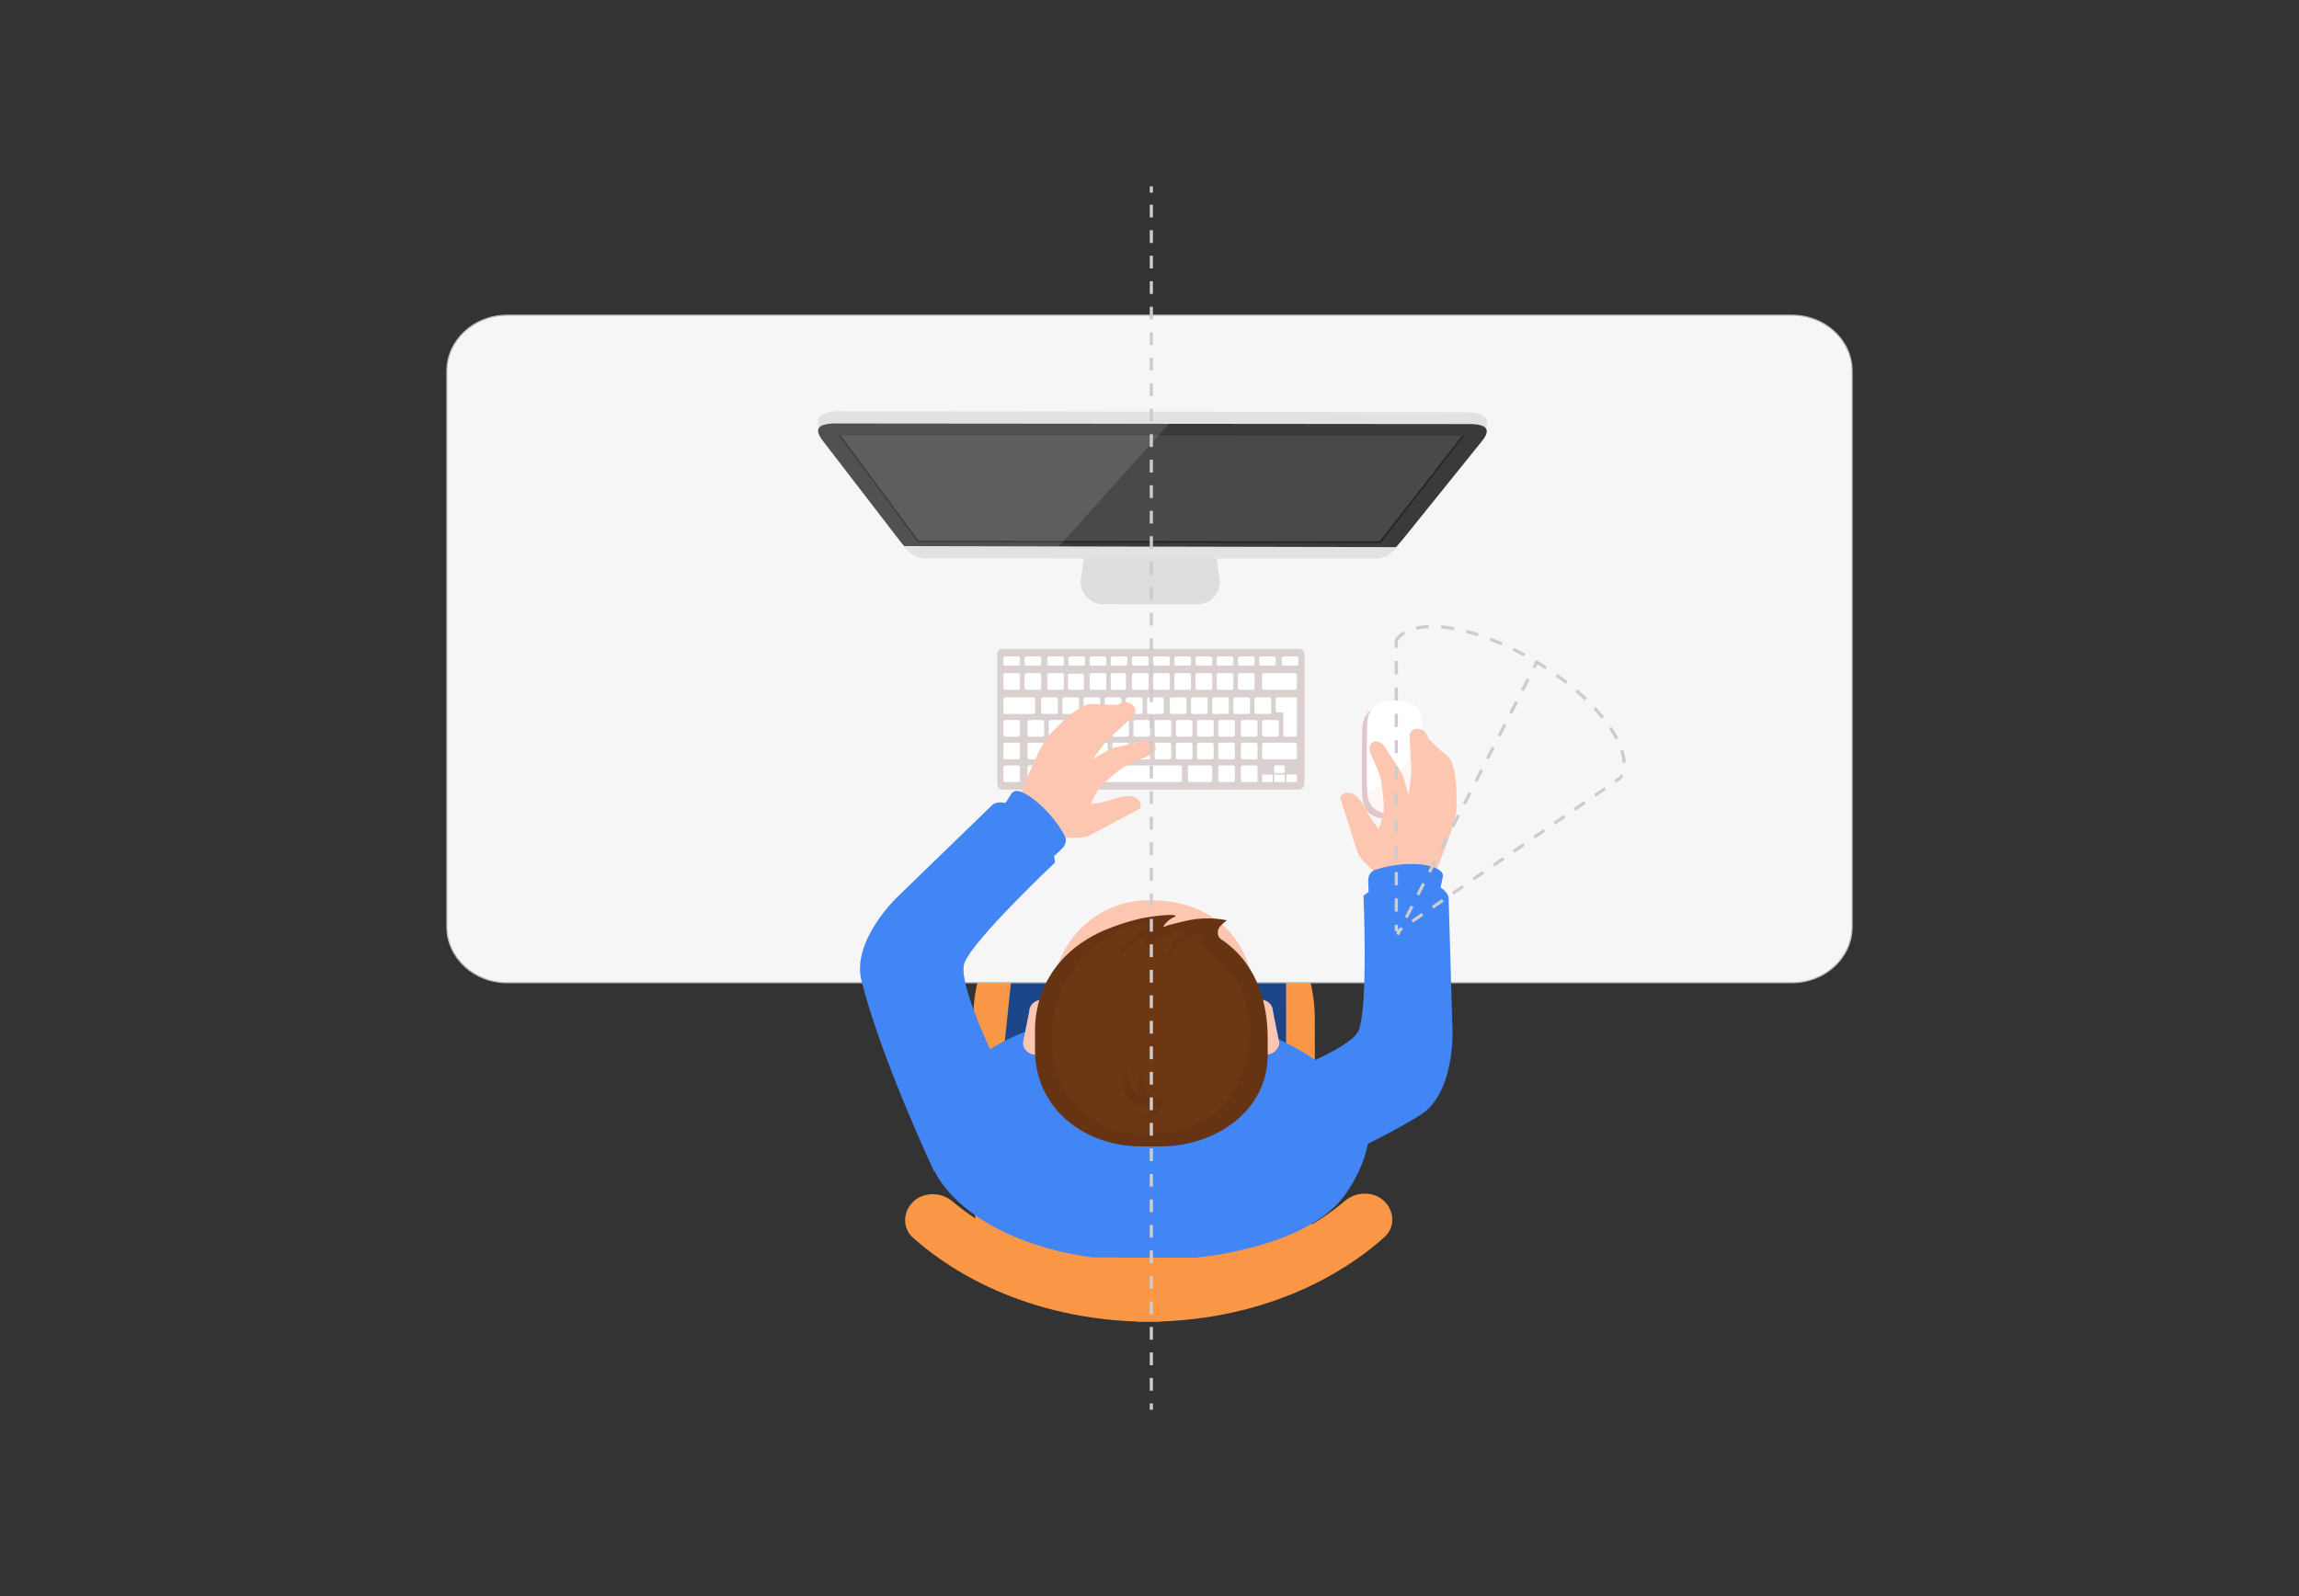 <?xml version="1.0" encoding="UTF-8"?>
<svg xmlns="http://www.w3.org/2000/svg" viewBox="0 0 1440 1000">
  <rect x="0" y="0" width="1440" height="1000" fill="#333333" stroke="none"/>
  <defs>
    <style>
      .cls-1 {
        stroke-dasharray: 0 0 7.99 7.99;
      }

      .cls-1, .cls-2, .cls-3, .cls-4, .cls-5, .cls-6, .cls-7 {
        stroke-miterlimit: 10;
      }

      .cls-1, .cls-2, .cls-3, .cls-4, .cls-5, .cls-7 {
        fill: none;
        stroke: #ccc;
        stroke-width: 1.98px;
      }

      .cls-2 {
        stroke-dasharray: 0 0 8.26 8.26;
      }

      .cls-8 {
        opacity: .12;
      }

      .cls-8, .cls-9, .cls-10, .cls-11, .cls-12, .cls-13, .cls-14, .cls-15, .cls-16, .cls-17, .cls-18, .cls-19, .cls-20, .cls-21, .cls-22, .cls-23, .cls-24, .cls-25 {
        stroke-width: 0px;
      }

      .cls-8, .cls-23 {
        fill: #fff;
      }

      .cls-3 {
        stroke-dasharray: 0 0 7.99 7.99;
      }

      .cls-9 {
        fill: #ae5962;
        opacity: .3;
      }

      .cls-9, .cls-10 {
        mix-blend-mode: multiply;
      }

      .cls-4 {
        stroke-dasharray: 0 0 7.91 7.91;
      }

      .cls-5 {
        stroke-dasharray: 0 0 7.72 7.72;
      }

      .cls-26 {
        isolation: isolate;
      }

      .cls-6 {
        fill: #f6f6f6;
        stroke: #bcbcbc;
        stroke-width: .77px;
      }

      .cls-10 {
        fill: #fff5f2;
        opacity: .8;
      }

      .cls-11 {
        fill: #f99746;
      }

      .cls-12 {
        fill: #484949;
      }

      .cls-13 {
        fill: #3a3a3a;
      }

      .cls-14 {
        fill: #1c468a;
      }

      .cls-15 {
        fill: #4285f4;
      }

      .cls-16 {
        fill: #232323;
      }

      .cls-17 {
        fill: #ddd;
      }

      .cls-18 {
        fill: #c9beb5;
      }

      .cls-19 {
        fill: #dbd0d0;
      }

      .cls-20 {
        fill: #ae1f24;
      }

      .cls-21 {
        fill: #6d3713;
      }

      .cls-22 {
        fill: #663412;
      }

      .cls-24 {
        fill: #e2e2e2;
      }

      .cls-25 {
        fill: #fcc6b1;
      }
    </style>
  </defs>
  <g class="cls-26">
    <g id="Equipmedia_Assets" data-name="Equipmedia Assets">
      <g>
        <path class="cls-11" d="m823.68,746.99c.05,38.74-21.73,70.18-48.65,70.21l-116.49.15c-26.91.04-48.77-31.35-48.83-70.09l-.13-108.53c-.06-38.75,21.72-70.18,48.64-70.22l116.49-.14c26.92-.03,48.78,31.33,48.83,70.09l.14,108.54Z"></path>
        <polygon class="cls-14" points="805.6 675.56 626.88 675.79 638.45 566.19 805.48 578.75 805.6 675.56"></polygon>
        <path class="cls-6" d="m1160.07,580.6c0,19.36-16.88,35.05-37.69,35.05H317.63c-20.82,0-37.7-15.69-37.7-35.05V232.56c0-19.36,16.88-35.05,37.7-35.05h804.75c20.82,0,37.69,15.69,37.69,35.05v348.04Z"></path>
        <path class="cls-11" d="m866.26,751.85c-6.55-5.54-17.07-5.27-23.79.49-14.66,12.54-55.98,41.78-122.88,42.52-66.99-.57-108.39-29.7-123.08-42.21-6.77-5.75-17.3-5.98-23.81-.41-3.59,3.07-5.7,7.47-5.76,12.07-.06,4.22,1.59,8.07,4.68,10.88,16.68,15.18,63.36,50.23,140.85,52.8v.21s7.07-.05,7.07-.05l2.4.04,4.75-.09v-.12c77.5-2.77,124.1-37.94,140.73-53.16,3.09-2.83,4.73-6.71,4.65-10.94-.09-4.6-2.21-8.98-5.8-12.03Z"></path>
        <path class="cls-15" d="m856.44,690.68s-48.53-52.21-108.32-52.13c-27.78.04-22.77.03-28.02.03-.01,0-.16,0-.55,0-.46,0-1.28,0-2.66,0-.16,0-.36,0-.54,0-5.26,0-4.57,0-32.34.03-57.18.08-92.58,42.27-92.58,42.27,0,0-23.73,32.06-.24,62.17,30.21,38.73,93.66,44.78,93.66,44.78l63.3.17s71.54-5.54,95.29-40.72c21.76-32.23,13-56.62,13-56.62Z"></path>
        <path class="cls-20" d="m706.13,681.74l10.37,17.32v.41s.12-.2.12-.2l.13.21v-.42s10.34-17.35,10.34-17.35l-5.12-9.86c-.84-1.59-1.13-3.14-.74-5.1l5.77-28.17c-4.17,0-7.05,0-8.96.01-.02,0-.17,0-.55,0-.47,0-1.28,0-2.65,0-.17,0-.36,0-.55,0-1.76,0-4.34,0-7.99.02l5.72,27.93c.29,1.4,1,2.21-.75,5.06l-5.15,10.14Z"></path>
        <path class="cls-25" d="m785.64,628.45c.05,37.74-28.37,68.38-63.49,68.42-35.12.05-63.63-30.52-63.68-68.26-.05-37.75,27.71-64.53,61.38-64.57,41.99-.05,65.74,26.66,65.79,64.41Z"></path>
        <path class="cls-25" d="m657.09,653.31c0,4.17-3.65,7.55-8.16,7.55h0c-4.51,0-8.18-3.36-8.18-7.52l3.9-19.63c0-4.16,3.74-7.37,8.24-7.38,0,0,4.16,3.37,4.16,7.53l.03,19.44Z"></path>
        <path class="cls-25" d="m784.94,653.15c0,4.17,3.66,7.53,8.18,7.53h0c4.5,0,8.15-3.39,8.15-7.55l-3.95-19.61c0-4.16-3.76-7.36-8.27-7.35,0,0-4.15,3.38-4.14,7.54l.03,19.45Z"></path>
        <path class="cls-22" d="m766.46,589.6h.05s-3.21-1.68-3.51-3.7c-.38-2.67-.87-4.64,5.5-9.28,0,0-10.43-2.59-22.88-.26-4.11.77-13.6,3.21-13.6,3.21-2.84,1.09-4.29,1.98-2.32-.58,2.89-3.77,6.65-4.64,6.65-4.93,0-2.32-19.19.83-20.85,1.18-13.61,2.92-25.76,8.44-25.76,8.44-30.97,14.51-41.49,39.93-41.46,62.04l.02,12.28c.04,36.42,30.78,60.26,66.57,60.22h12.73c32.29-.06,66.48-21.1,66.43-57.54v-10.46c-.04-19.72-5.5-44.95-27.55-60.62Z"></path>
        <path class="cls-21" d="m780.72,630.18c-5.75-21.68-17.7-28.07-25.53-35.88-4.2-4.19-3.64-7.86-2.68-9.97-2.31.32-5.06,1.07-7.92,2.63-4.21,2.31-10.66,8.94-12.52,12.73l-1.85,3.79s1.36-8.66,6.34-14.78c2.07-2.53,4.42-4.42,6.7-5.82-4.37-.15-17.13,4.43-23.4,9-1.58,1.15-4.36,2.88-3.19-1.01.37-1.21,1.56-2.97,3-4.77-5.73,1.76-11.31,5.24-13.13,6.66-4.25,3.31-7.53,7.98-7.53,7.98,0,0,3.97-8.43,9.4-13.04,6.26-5.33,12.19-7.68,17.83-9.03-1.58-.26-21.79-3.17-43.46,16.59-25.45,23.2-23.96,55.05-23.96,55.05-.57,15.93,3.52,33.6,22.65,48.92,26.71,21.4,67.78,9.19,81.65-3.58,16.93-15.55,23.13-44.63,17.59-65.48Z"></path>
        <g>
          <path class="cls-22" d="m726.16,689.38c-1.69-.46-8.2-3.51-9.66-9.02-1.34-5.06,0-9.12,0-9.12-.23.18-4.13,3.85-3.32,9.99.53,4.03,1.6,4.93,3.04,6.08-2.23-1.01-4.05-2.02-6.37-4.62-5.02-5.61-3.64-13.17-3.64-13.17-.2.35-5.02,8.79-1.43,15.64,4.15,7.91,12.79,7.51,14.78,7.56,4.2.1,9.2-2.81,9.2-2.81l-2.6-.52Z"></path>
          <path class="cls-22" d="m721.05,690.79s1.5,2.99-1.16,5.78c-3.67,3.87-8.3,2.34-8.3,2.34,0,0,5.16,2.48,9.27,1.34,6.94-1.94,7.51-10.24,7.51-10.24l-7.33.78Z"></path>
        </g>
        <g>
          <path class="cls-19" d="m817.07,491.14c0,1.84-1.68,3.58-3.53,3.58h-185.82c-1.84,0-3.05-1.73-3.05-3.58v-81.23c0-1.84,1.21-3.34,3.05-3.34h185.82c1.84,0,3.53,1.49,3.53,3.34v81.23Z"></path>
          <rect class="cls-23" x="628.46" y="411.32" width="10.43" height="5.69" rx="1.11" ry="1.11"></rect>
          <rect class="cls-23" x="628.46" y="421.74" width="10.43" height="10.43" rx="1.11" ry="1.11"></rect>
          <path class="cls-23" d="m629.58,436.91h17.68c.61,0,1.11.5,1.11,1.11v8.2c0,.61-.5,1.11-1.11,1.11h-17.68c-.61,0-1.11-.5-1.11-1.11v-8.2c0-.61.5-1.11,1.11-1.11Z"></path>
          <path class="cls-23" d="m652.16,431.06c0,.62-.45,1.11-1.07,1.11h-7.79c-.61,0-1.57-.5-1.57-1.11v-7.79c0-.62.95-1.53,1.57-1.53h7.79c.61,0,1.07.91,1.07,1.53v7.79Z"></path>
          <rect class="cls-23" x="655.95" y="421.74" width="10.43" height="10.43" rx="1.11" ry="1.11"></rect>
          <rect class="cls-23" x="668.89" y="422.16" width="10.01" height="10.01" rx="1.11" ry="1.11" transform="translate(-3.23 5.14) rotate(-.44)"></rect>
          <rect class="cls-23" x="682.49" y="421.74" width="10.43" height="10.43" rx="1.11" ry="1.11"></rect>
          <path class="cls-23" d="m705.23,431.06c0,.62-.12,1.11-.73,1.11h-7.79c-.61,0-.95-.5-.95-1.11v-7.79c0-.62.34-1.53.95-1.53h7.79c.61,0,.73.91.73,1.53v7.79Z"></path>
          <path class="cls-23" d="m710.14,421.74h8.2c.61,0,1.11.5,1.11,1.11v8.2c0,.61-.5,1.11-1.11,1.11h-8.2c-.61,0-1.11-.5-1.11-1.11v-8.2c0-.61.5-1.11,1.11-1.11Z"></path>
          <rect class="cls-23" x="722.29" y="421.74" width="10.43" height="10.43" rx="1.11" ry="1.11"></rect>
          <path class="cls-23" d="m736.67,421.74h8.2c.61,0,1.11.5,1.11,1.11v8.2c0,.61-.5,1.11-1.11,1.11h-8.2c-.61,0-1.11-.5-1.11-1.11v-8.2c0-.61.5-1.11,1.11-1.11Z"></path>
          <rect class="cls-23" x="748.83" y="421.74" width="10.43" height="10.43" rx="1.11" ry="1.11"></rect>
          <path class="cls-23" d="m763.21,421.74h8.2c.61,0,1.11.5,1.11,1.11v8.2c0,.61-.5,1.11-1.11,1.11h-8.2c-.61,0-1.11-.5-1.11-1.11v-8.2c0-.61.5-1.11,1.11-1.11Z"></path>
          <rect class="cls-23" x="775.37" y="421.74" width="10.43" height="10.43" rx="1.11" ry="1.11"></rect>
          <path class="cls-23" d="m786.9,436.91h8.2c.61,0,1.11.5,1.11,1.11v8.2c0,.61-.5,1.11-1.11,1.11h-8.2c-.61,0-1.11-.5-1.11-1.11v-8.2c0-.61.5-1.11,1.11-1.11Z"></path>
          <rect class="cls-23" x="772.52" y="436.91" width="10.43" height="10.43" rx="1.11" ry="1.11"></rect>
          <rect class="cls-23" x="759.25" y="436.91" width="10.43" height="10.43" rx="1.11" ry="1.11"></rect>
          <rect class="cls-23" x="745.99" y="436.91" width="10.43" height="10.43" rx="1.11" ry="1.11"></rect>
          <path class="cls-23" d="m733.83,436.91h8.2c.61,0,1.11.5,1.11,1.11v8.2c0,.61-.5,1.11-1.11,1.11h-8.2c-.61,0-1.11-.5-1.11-1.11v-8.2c0-.61.5-1.11,1.11-1.11Z"></path>
          <rect class="cls-23" x="718.5" y="436.91" width="10.43" height="10.43" rx="1.11" ry="1.11"></rect>
          <rect class="cls-23" x="705.23" y="436.91" width="10.43" height="10.43" rx="1.11" ry="1.11"></rect>
          <rect class="cls-23" x="691.96" y="436.91" width="10.43" height="10.43" rx="1.11" ry="1.11"></rect>
          <rect class="cls-23" x="678.69" y="436.91" width="10.43" height="10.43" rx="1.11" ry="1.11"></rect>
          <path class="cls-23" d="m666.54,436.91h8.2c.61,0,1.11.5,1.11,1.11v8.2c0,.61-.5,1.11-1.11,1.11h-8.2c-.61,0-1.11-.5-1.11-1.11v-8.2c0-.61.5-1.11,1.11-1.11Z"></path>
          <rect class="cls-23" x="652.16" y="436.91" width="10.43" height="10.43" rx="1.11" ry="1.11"></rect>
          <rect class="cls-23" x="790.53" y="451.12" width="10.43" height="10.43" rx="1.11" ry="1.11"></rect>
          <path class="cls-23" d="m778.38,451.12h8.2c.61,0,1.11.5,1.11,1.11v8.2c0,.61-.5,1.11-1.11,1.11h-8.2c-.61,0-1.11-.5-1.11-1.11v-8.2c0-.61.5-1.11,1.11-1.11Z"></path>
          <rect class="cls-23" x="763.05" y="451.12" width="10.43" height="10.43" rx="1.11" ry="1.11"></rect>
          <path class="cls-23" d="m750.89,451.12h8.2c.61,0,1.11.5,1.11,1.11v8.2c0,.61-.5,1.11-1.11,1.11h-8.2c-.61,0-1.11-.5-1.11-1.11v-8.2c0-.61.5-1.11,1.11-1.11Z"></path>
          <path class="cls-23" d="m746.93,459.99c0,.62-.65,1.56-1.27,1.56h-7.79c-.61,0-1.37-.95-1.37-1.56v-7.79c0-.62.76-1.08,1.37-1.08h7.79c.61,0,1.27.46,1.27,1.08v7.79Z"></path>
          <rect class="cls-23" x="723.24" y="451.12" width="10.43" height="10.43" rx="1.11" ry="1.11"></rect>
          <path class="cls-23" d="m720.4,459.99c0,.62-.82,1.56-1.43,1.56h-7.79c-.61,0-1.2-.95-1.2-1.56v-7.79c0-.62.59-1.08,1.2-1.08h7.79c.61,0,1.43.46,1.43,1.08v7.79Z"></path>
          <rect class="cls-23" x="696.7" y="451.12" width="10.43" height="10.43" rx="1.11" ry="1.11"></rect>
          <path class="cls-23" d="m684.55,451.12h8.2c.61,0,1.11.5,1.11,1.11v8.2c0,.61-.5,1.11-1.11,1.11h-8.2c-.61,0-1.11-.5-1.11-1.11v-8.2c0-.61.5-1.11,1.11-1.11Z"></path>
          <rect class="cls-23" x="670.16" y="451.12" width="10.43" height="10.43" rx="1.11" ry="1.11"></rect>
          <path class="cls-23" d="m658.01,451.12h8.2c.61,0,1.11.5,1.11,1.11v8.2c0,.61-.5,1.11-1.11,1.11h-8.2c-.61,0-1.11-.5-1.11-1.11v-8.2c0-.61.5-1.11,1.11-1.11Z"></path>
          <rect class="cls-23" x="643.63" y="451.12" width="10.43" height="10.43" rx="1.11" ry="1.11"></rect>
          <rect class="cls-23" x="628.46" y="451.12" width="10.43" height="10.43" rx="1.11" ry="1.11"></rect>
          <path class="cls-23" d="m778.38,465.34h8.2c.61,0,1.11.5,1.11,1.11v8.2c0,.61-.5,1.11-1.11,1.11h-8.2c-.61,0-1.11-.5-1.11-1.11v-8.2c0-.61.5-1.11,1.11-1.11Z"></path>
          <rect class="cls-23" x="763.05" y="465.34" width="10.43" height="10.43" rx="1.11" ry="1.11"></rect>
          <path class="cls-23" d="m750.89,465.34h8.2c.61,0,1.11.5,1.11,1.11v8.2c0,.61-.5,1.11-1.11,1.11h-8.2c-.61,0-1.11-.5-1.11-1.11v-8.2c0-.61.5-1.11,1.11-1.11Z"></path>
          <rect class="cls-23" x="736.51" y="465.34" width="10.43" height="10.43" rx="1.11" ry="1.11"></rect>
          <rect class="cls-23" x="723.24" y="465.34" width="10.43" height="10.43" rx="1.11" ry="1.11"></rect>
          <rect class="cls-23" x="709.97" y="465.34" width="10.43" height="10.43" rx="1.11" ry="1.11"></rect>
          <rect class="cls-23" x="696.7" y="465.34" width="10.43" height="10.43" rx="1.11" ry="1.11"></rect>
          <path class="cls-23" d="m684.55,465.34h8.2c.61,0,1.11.5,1.11,1.11v8.2c0,.61-.5,1.11-1.11,1.11h-8.2c-.61,0-1.11-.5-1.11-1.11v-8.2c0-.61.5-1.11,1.11-1.11Z"></path>
          <rect class="cls-23" x="670.16" y="465.34" width="10.43" height="10.43" rx="1.11" ry="1.11"></rect>
          <path class="cls-23" d="m658.01,465.34h8.2c.61,0,1.11.5,1.11,1.11v8.2c0,.61-.5,1.11-1.11,1.11h-8.2c-.61,0-1.11-.5-1.11-1.11v-8.2c0-.61.5-1.11,1.11-1.11Z"></path>
          <rect class="cls-23" x="643.63" y="465.34" width="10.43" height="10.43" rx="1.11" ry="1.11"></rect>
          <rect class="cls-23" x="628.46" y="465.34" width="10.43" height="10.43" rx="1.11" ry="1.11"></rect>
          <path class="cls-23" d="m811.32,436.91h-11.13c-.61,0-1.13.21-1.13.83v7.79c0,.61.51.86,1.13.86h3.61v13.6c0,.62.23,1.56.84,1.56h6.68c.61,0,1.01-.95,1.01-1.56v-22.25c0-.61-.4-.83-1.01-.83Z"></path>
          <rect class="cls-23" x="790.53" y="421.74" width="21.8" height="10.43" rx="1.11" ry="1.11"></rect>
          <rect class="cls-23" x="790.53" y="465.34" width="21.8" height="10.43" rx="1.11" ry="1.11"></rect>
          <path class="cls-23" d="m804.75,489.59c0,.24-.3.39-.54.39h-5.8c-.24,0-.29-.15-.29-.39v-3.57c0-.24.05-.77.29-.77h5.8c.24,0,.54.53.54.77v3.57Z"></path>
          <path class="cls-23" d="m806.13,485.24h5.76c.24,0,.44.2.44.44v3.86c0,.24-.2.44-.44.44h-5.76c-.24,0-.44-.2-.44-.44v-3.87c0-.24.2-.44.44-.44Z"></path>
          <path class="cls-23" d="m797.17,489.59c0,.24-.51.39-.75.39h-5.8c-.24,0-.08-.15-.08-.39v-3.57c0-.24-.16-.77.08-.77h5.8c.24,0,.75.53.75.77v3.57Z"></path>
          <path class="cls-23" d="m804.75,484.03c0,.24-.3.27-.54.27h-5.8c-.24,0-.29-.02-.29-.27v-3.57c0-.24.05-.9.29-.9h5.8c.24,0,.54.66.54.9v3.57Z"></path>
          <path class="cls-23" d="m778.38,479.56h8.2c.61,0,1.11.5,1.11,1.11v8.2c0,.61-.5,1.11-1.11,1.11h-8.2c-.61,0-1.11-.5-1.11-1.11v-8.2c0-.61.5-1.11,1.11-1.11Z"></path>
          <rect class="cls-23" x="763.05" y="479.56" width="10.43" height="10.43" rx="1.11" ry="1.11"></rect>
          <rect class="cls-23" x="744.09" y="479.56" width="15.16" height="10.43" rx="1.11" ry="1.11"></rect>
          <rect class="cls-23" x="670.16" y="479.56" width="10.43" height="10.43" rx="1.11" ry="1.11"></rect>
          <path class="cls-23" d="m684.55,479.56h54.64c.61,0,1.11.5,1.11,1.11v8.2c0,.61-.5,1.11-1.11,1.11h-54.64c-.61,0-1.11-.5-1.11-1.11v-8.2c0-.61.5-1.11,1.11-1.11Z"></path>
          <path class="cls-23" d="m658.01,479.56h8.2c.61,0,1.11.5,1.11,1.11v8.2c0,.61-.5,1.11-1.11,1.11h-8.2c-.61,0-1.11-.5-1.11-1.11v-8.2c0-.61.5-1.11,1.11-1.11Z"></path>
          <rect class="cls-23" x="643.63" y="479.56" width="10.43" height="10.43" rx="1.11" ry="1.11"></rect>
          <rect class="cls-23" x="628.46" y="479.56" width="10.43" height="10.43" rx="1.11" ry="1.11"></rect>
          <rect class="cls-23" x="641.73" y="411.32" width="10.43" height="5.69" rx="1.11" ry="1.11"></rect>
          <rect class="cls-23" x="655.95" y="411.32" width="10.43" height="5.69" rx="1.11" ry="1.11"></rect>
          <rect class="cls-23" x="669.22" y="411.32" width="10.43" height="5.69" rx="1.11" ry="1.11"></rect>
          <rect class="cls-23" x="682.49" y="411.32" width="10.43" height="5.69" rx="1.11" ry="1.11"></rect>
          <rect class="cls-23" x="695.75" y="411.32" width="10.43" height="5.69" rx="1.11" ry="1.11"></rect>
          <path class="cls-23" d="m710.14,411.32h8.2c.61,0,1.11.5,1.11,1.11v3.46c0,.61-.5,1.11-1.11,1.11h-8.2c-.61,0-1.11-.5-1.11-1.11v-3.46c0-.61.5-1.11,1.11-1.11Z"></path>
          <rect class="cls-23" x="722.29" y="411.32" width="10.43" height="5.69" rx="1.11" ry="1.11"></rect>
          <path class="cls-23" d="m736.67,411.32h8.2c.61,0,1.11.5,1.11,1.11v3.46c0,.61-.5,1.11-1.11,1.11h-8.2c-.61,0-1.11-.5-1.11-1.11v-3.46c0-.61.5-1.11,1.11-1.11Z"></path>
          <rect class="cls-23" x="748.83" y="411.32" width="10.43" height="5.69" rx="1.11" ry="1.11"></rect>
          <path class="cls-23" d="m763.21,411.32h8.2c.61,0,1.11.5,1.11,1.11v3.46c0,.61-.5,1.11-1.11,1.11h-8.2c-.61,0-1.11-.5-1.11-1.11v-3.46c0-.61.5-1.11,1.11-1.11Z"></path>
          <rect class="cls-23" x="775.37" y="411.32" width="10.43" height="5.69" rx="1.11" ry="1.11"></rect>
          <path class="cls-23" d="m789.75,411.32h8.2c.61,0,1.11.5,1.11,1.11v3.46c0,.61-.5,1.11-1.11,1.11h-8.2c-.61,0-1.11-.5-1.11-1.11v-3.46c0-.61.5-1.11,1.11-1.11Z"></path>
          <rect class="cls-23" x="802.85" y="411.32" width="10.43" height="5.69" rx="1.11" ry="1.11"></rect>
        </g>
        <g>
          <path class="cls-17" d="m764.1,364.55c-.02,7.81-6.36,14.12-14.18,14.11l-59.01-.12c-7.8-.01-14.13-6.36-14.11-14.17l4.42-30.74c.02-7.81,6.36-14.13,14.17-14.11l50.29.1c7.81.02,14.13,6.36,14.11,14.17l4.3,30.76Z"></path>
          <path class="cls-24" d="m877.64,335.01c-2.63,6.38-12.57,11.59-18.73,11.57l-272.18.76c-6.15,0-20.86-7.88-23.04-12.65l-49.37-65.25c-4.84-6.32-1.61-12.44,14.27-11.83l389.51.64c14.41-.2,15.39,6.18,11.45,11.83l-51.91,64.92Z"></path>
          <path class="cls-13" d="m878.24,338.39c-4.99,6.02-9.37,11.12-15.53,11.11l-284.08-.12c-6.55-.5-11.43-5.81-15.47-11.16l-47.55-61.77c-5.72-7.39-4.72-11.69,11.16-11.11l392.8.34c14.41-.18,13.29,5.09,8.33,11.1l-49.65,61.63Z"></path>
          <polygon class="cls-12" points="525.95 272.82 575.18 339.3 864.47 339.63 916.47 272.93 525.95 272.82"></polygon>
          <polygon class="cls-16" points="915.92 272.89 864.23 339.17 575.43 338.83 526.54 272.82 525.41 272.81 574.79 339.55 574.92 339.76 864.47 340.1 864.72 340.1 917.06 272.89 915.92 272.89"></polygon>
          <path class="cls-8" d="m732.19,265.5l-205.42-.18c-15.88-.58-16.88,3.72-11.16,11.11l47.55,61.77c4.05,5.36,8.92,10.66,15.47,11.16l78.25.03,75.31-83.91Z"></path>
          <path class="cls-24" d="m578.47,349.85l284.41.11c4.72.01,8.39-2.99,12.11-7.1v-.06s-309.18-.64-309.18-.64c3.48,3.98,7.56,7.3,12.67,7.69Z"></path>
        </g>
        <g>
          <path class="cls-9" d="m869.87,441.95c5.93-.07,17.61,1.01,17.95,13.54.34,12.53.34,37.58,0,43.34-.34,5.76-4.4,14.22-16.93,14.22s-17.1-4.91-17.61-14.22c-.51-9.31-.17-36.23,0-42.32.17-6.09,2.88-14.39,16.59-14.56Z"></path>
          <path class="cls-23" d="m872.92,438.9c5.93-.07,17.61,1.01,17.95,13.54.34,12.53.34,37.58,0,43.34-.34,5.76-4.4,14.22-16.93,14.22s-17.1-4.91-17.61-14.22c-.51-9.31-.17-36.23,0-42.32.17-6.09,2.88-14.39,16.59-14.56Z"></path>
          <path class="cls-10" d="m886.25,471.79c-5.62,7.45-18.15,20.99-29.89,24.37.61,9.06,5.22,13.85,17.57,13.85s16.59-8.46,16.93-14.22c.25-4.17.31-18.49.2-30.82-1.56,2.36-3.17,4.64-4.82,6.82Z"></path>
          <path class="cls-18" d="m875.96,500.35c0,1.31-1.06,2.37-2.37,2.37s-2.37-1.06-2.37-2.37,1.06-2.37,2.37-2.37,2.37,1.06,2.37,2.37Z"></path>
        </g>
        <path class="cls-25" d="m634.56,509.17l19.62,14.6s22.21,2.65,27.74-.08c5.53-2.73,26.96-14.49,31.45-16.69,2.99-1.46.92-11.87-13.94-6.93-9.29,3.09-16.18,3.67-16.18,3.67,0,0,2.76-7.33,7.06-11.92,1.88-2,9.15-8.14,11.83-10.05,7.21-5.15,17.68-7.6,20.05-9.86,4.21-4.01.02-9.31-6.4-7.56-6.43,1.76-19.09,4.12-20.28,4.87-1.19.75-11.1,6.4-11.1,6.4l8.79-11.63s14.4-13.04,17.05-15.91c3.02-3.27-1.41-11.32-10.35-6.56,0,0-8.17.17-15.72-.51-7.56-.67-21.2,13.21-27.71,20.38-6.51,7.17-21.91,47.77-21.91,47.77Z"></path>
        <g>
          <path class="cls-15" d="m627,507.53l6.42-10.15c1.36-2.15,3.92-2.19,6.27-1.23,9.89,4.03,22.3,17.63,27.34,27.84,1.3,2.64.25,5.74-1.89,7.76l-8,7.57-30.13-31.79Z"></path>
          <path class="cls-15" d="m660.85,540.36s-50.88,47.96-56.73,62.83c-4.66,11.85,18.05,58.47,18.05,58.47l-36.95,72.53s-33.19-70.26-45.64-119.79c-6.31-25.09,22.35-52.28,22.35-52.28l59.95-58.1s9.48-7.85,30.02,15.12c7.85,8.77,8.96,21.23,8.96,21.23Z"></path>
        </g>
        <path class="cls-25" d="m894.65,557.15l-24.25-3.21s-17.77-13.58-19.82-19.4c-2.06-5.81-9.23-29.18-10.92-33.89-1.13-3.14,7.62-9.16,14.83,4.75,4.51,8.69,9.05,13.91,9.05,13.91,0,0,3.13-7.17,3.25-13.46.05-2.75-.88-12.22-1.47-15.45-1.58-8.72-7.37-17.77-7.5-21.05-.22-5.82,6.48-6.7,9.86-.95,3.39,5.74,10.81,16.27,11.14,17.63.33,1.36,3.49,12.33,3.49,12.33l1.81-14.46s-1.23-19.39-1.13-23.29c.12-4.45,8.91-7.13,12,2.51,0,0,5.74,5.81,11.63,10.6,5.88,4.79,5.99,24.25,5.65,33.93-.34,9.68-17.61,49.52-17.61,49.52Z"></path>
        <g>
          <path class="cls-15" d="m901.21,561.24l2.47-11.75c.52-2.49-1.37-4.12-3.64-5.25-9.97-4.98-28.27-2.91-39.01.9-2.77.98-4.18,3.94-4.06,6.88l.46,11.01,43.76-1.78Z"></path>
          <path class="cls-15" d="m854.05,561.17s3.03,69.86-3.14,84.6c-4.92,11.75-53.7,29.33-53.7,29.33l-24.08,77.75s72.78-27.22,116.24-54.05c22.02-13.59,20.43-53.06,20.43-53.06l-2.46-83.44s-1.33-12.24-32.06-10.1c-11.74.82-21.22,8.97-21.22,8.97Z"></path>
        </g>
        <g>
          <line class="cls-7" x1="721.14" y1="883.25" x2="721.14" y2="879.3"></line>
          <line class="cls-1" x1="721.14" y1="871.32" x2="721.14" y2="124.69"></line>
          <line class="cls-7" x1="721.14" y1="120.7" x2="721.14" y2="116.75"></line>
        </g>
        <g>
          <line class="cls-7" x1="874.58" y1="583.33" x2="874.58" y2="579.38"></line>
          <line class="cls-2" x1="874.58" y1="571.12" x2="874.58" y2="409.99"></line>
          <line class="cls-7" x1="874.58" y1="405.85" x2="874.58" y2="401.9"></line>
        </g>
        <g>
          <line class="cls-7" x1="875.38" y1="585.52" x2="877.18" y2="582"></line>
          <line class="cls-3" x1="880.81" y1="574.88" x2="958.97" y2="421.92"></line>
          <line class="cls-7" x1="960.79" y1="418.36" x2="962.58" y2="414.84"></line>
        </g>
        <g>
          <line class="cls-7" x1="875.01" y1="583.83" x2="878.27" y2="581.59"></line>
          <line class="cls-5" x1="884.62" y1="577.21" x2="1008.54" y2="491.8"></line>
          <line class="cls-7" x1="1011.72" y1="489.61" x2="1014.98" y2="487.36"></line>
        </g>
        <path class="cls-4" d="m874.06,401.9c9.98-16.45,49.61-10.66,88.53,12.94,38.91,23.6,62.37,56.07,52.39,72.52"></path>
      </g>
    </g>
  </g>
</svg>
